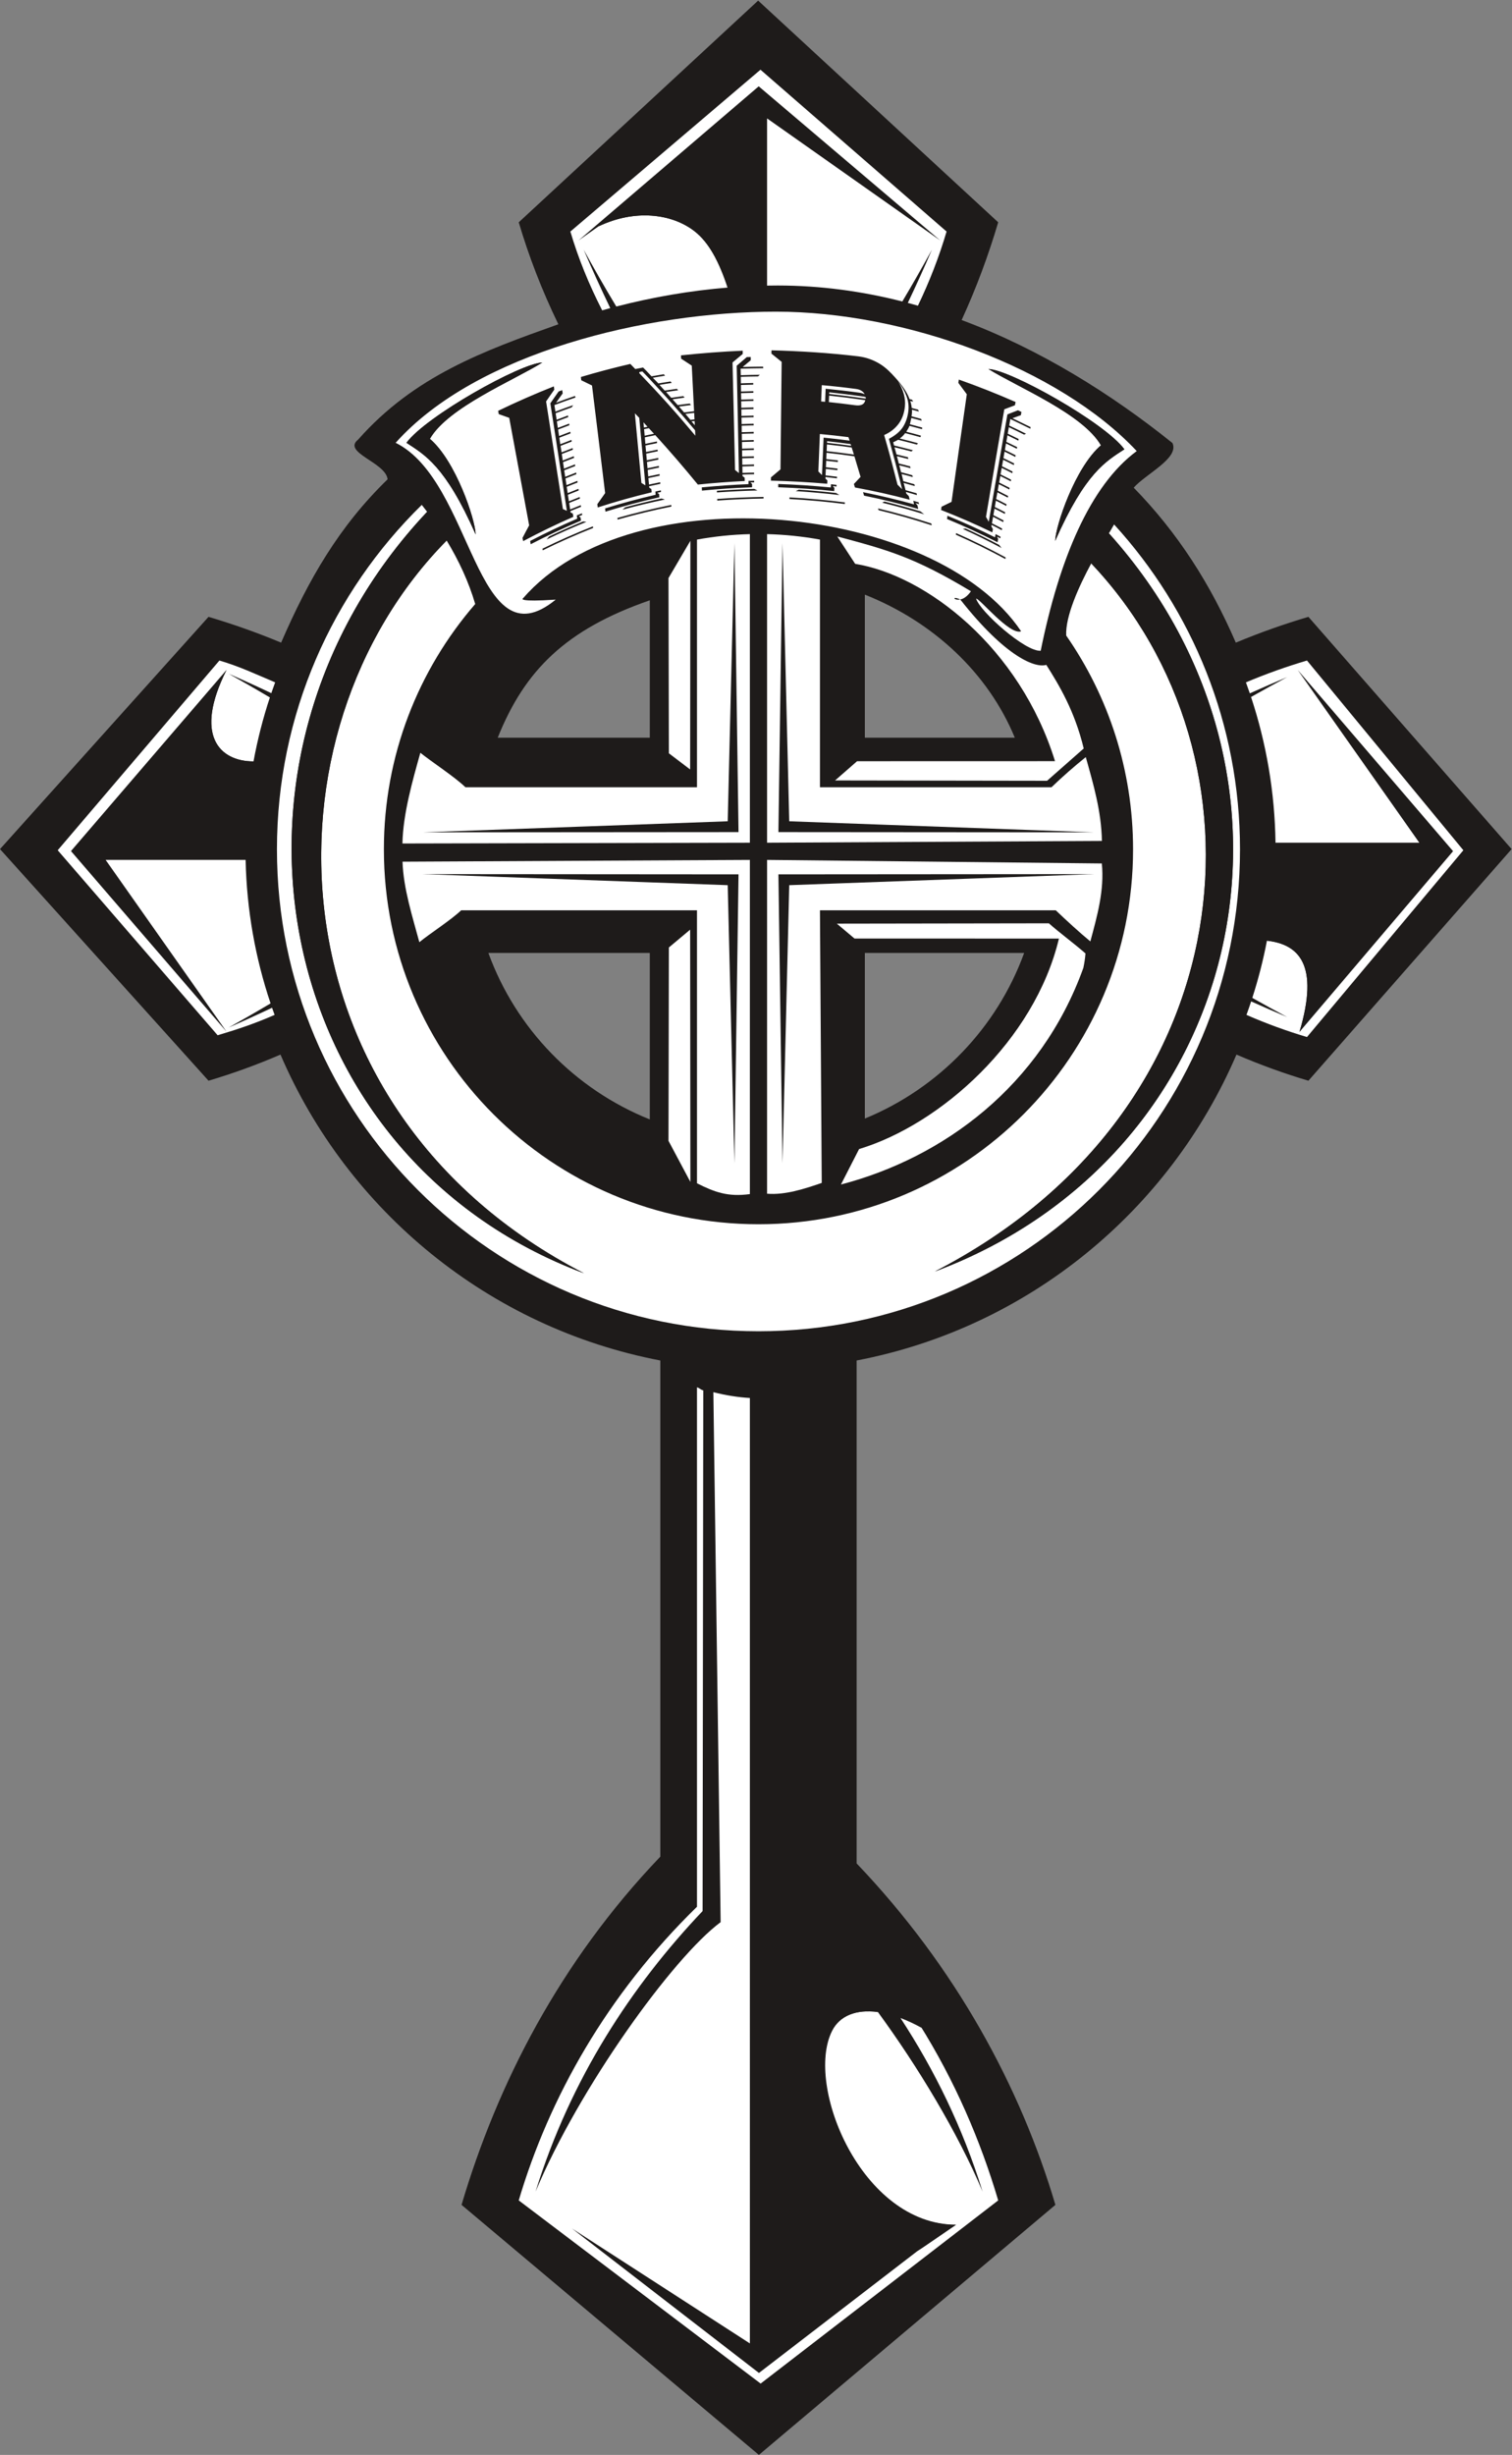 <?xml version="1.0" encoding="UTF-8" standalone="no"?>
<svg
   xmlns:dc="http://purl.org/dc/elements/1.1/"
   xmlns:cc="http://creativecommons.org/ns#"
   xmlns:rdf="http://www.w3.org/1999/02/22-rdf-syntax-ns#"
   xmlns:svg="http://www.w3.org/2000/svg"
   xmlns="http://www.w3.org/2000/svg"
   viewBox="0 0 671.32 1089.107"
   height="1089.107"
   width="671.32"
   xml:space="preserve"
   id="svg2"
   version="1.1"><rect x="0" y="0" width="671.32" height="1089.107" fill="#808080" stroke="none"/><defs
     id="defs6" /><g
     transform="matrix(1.333,0,0,-1.333,0,1089.107)"
     id="g10"><g
       transform="scale(0.1)"
       id="g12"><path
         id="path14"
         style="fill:#1e1b1a;fill-opacity:1;fill-rule:evenodd;stroke:none"
         d="m 4116.27,6031.5 c 80.29,33.53 161.16,61.98 241.79,85.89 l 676.82,-773 -676.82,-770.86 c -79.91,23.69 -160.04,52.62 -239.63,86.98 C 3894.89,4140.16 3423.75,3751.43 2853.29,3642.4 V 1968.55 C 3183.54,1622.6 3398.77,1225.23 3515.31,832.148 L 2527.69,0 1537.32,832.148 c 119.09,401.642 326.09,807.752 662.03,1158.922 V 3642.4 c -570.49,109.01 -1041.6,497.79 -1265.147,1018.11 -79.598,-34.36 -159.73,-63.29 -239.637,-86.98 L 0,5344.39 l 694.566,773 c 80.629,-23.91 161.489,-52.36 241.789,-85.89 90.985,209.97 192.745,386.52 354.655,543.58 -6.03,56.6 -152.53,89.06 -98.14,132.24 187.13,211.63 418.01,295.29 666.9,383.77 -54.55,112.21 -98.33,226.02 -131.95,339.4 l 797.39,737.85 799.59,-737.85 c -32.2,-108.64 -72.39,-217.68 -121.78,-325.32 261.21,-97.1 498.64,-246.11 702.19,-409.33 23.4,-50.59 -88.19,-102.17 -129.08,-148.57 146.67,-150.14 255.48,-320.39 340.14,-515.77 z m -1235.62,159.71 v -476.05 h 499.47 c -88.51,214.59 -271.06,385.49 -499.47,476.05 z m 530.63,-1192.4 h -530.63 v -551.26 c 245.9,100.91 439.81,301.55 530.63,551.26 z M 2164.31,4444.7 v 554.11 h -537.66 c 91.69,-252.07 288.41,-454.18 537.66,-554.11 z m -506.5,1270.46 h 506.5 v 457.3 c -279.91,-97 -416.63,-233.22 -506.5,-457.3 v 0" /><path
         id="path16"
         style="fill:#ffffff;fill-opacity:1;fill-rule:evenodd;stroke:none"
         d="m 2497.69,6392.65 c -59.99,-1.49 -118.82,-7.69 -176.15,-18.15 v -824.27 h -771.2 c -37.16,35.68 -111.29,83.47 -150.22,114.7 -25.53,-90.85 -57.8,-203.27 -59.69,-301.83 l 1157.26,2.55 v 1027 z m -1089.21,-992.48 1015.38,36.8 22.41,925.76 13.59,-961.76 -1051.38,-0.8 v 0" /><path
         id="path18"
         style="fill:#ffffff;fill-opacity:1;fill-rule:evenodd;stroke:none"
         d="m 2497.69,5308.4 -1156.93,-5.92 c 2.75,-89.49 33.67,-184.82 56,-267.91 35.13,28.87 105.62,73.83 139.32,106.13 h 785.46 v -908.57 c 58.35,-29.35 102.95,-45.99 176.15,-35.92 V 5308.4 Z m -1089.21,-47.27 1015.38,-36.81 22.41,-925.75 13.59,961.76 -1051.38,0.8 v 0" /><path
         id="path20"
         style="fill:#ffffff;fill-opacity:1;fill-rule:evenodd;stroke:none"
         d="m 2737,4233.4 -5.91,907.3 h 785.45 c 33.71,-32.31 80.03,-74.7 115.16,-103.58 22.32,83.1 47.33,169.95 38.24,259.44 l -1115,11.84 V 4197.49 c 59.98,-5.03 124.73,16.17 182.06,35.91 z m 907.14,1027.73 -1015.37,-36.81 -22.41,-925.75 -13.61,961.76 1051.39,0.8 v 0" /><path
         id="path22"
         style="fill:#ffffff;fill-opacity:1;fill-rule:evenodd;stroke:none"
         d="m 3710.82,6424.87 c 260.47,-285.16 419.37,-664.68 419.37,-1081.33 0,-885.8 -718.08,-1603.87 -1603.88,-1603.87 -885.79,0 -1603.872,718.07 -1603.872,1603.87 0,449.26 184.792,855.3 482.422,1146.48 l 0.13,-0.16 0.15,-0.21 c 5.94,-7.51 11.79,-15.08 17.55,-22.72 C 649.797,5647.15 898.684,4324.07 1945.08,3932.7 888.125,4477.25 856.316,5732.29 1487.71,6371.33 c 40.68,-66.98 73.49,-137.69 95.14,-211.28 -189.55,-218.84 -304.23,-504.27 -304.23,-816.51 0,-689.09 558.61,-1247.7 1247.69,-1247.7 689.09,0 1247.71,558.61 1247.71,1247.7 0,264.5 -82.32,509.78 -222.72,711.63 -3,64.42 42.53,164.33 83.36,240.06 610.25,-643.38 525.38,-1817.67 -520.68,-2356.62 1033.71,386.64 1317.79,1636.33 579.45,2456.82 1.9,2.96 2.95,4.57 2.95,4.57 l 14.44,24.87 v 0" /><path
         id="path24"
         style="fill:#ffffff;fill-opacity:1;fill-rule:evenodd;stroke:none"
         d="m 916.406,5899.31 c -67.515,28.52 -117.781,52.58 -185.609,72.69 l -538.606,-631.45 532.68,-615.71 c 67.234,19.93 122.824,38.5 189.758,67.75 -2.879,7.9 -5.699,15.83 -8.457,23.78 -48.164,-22.88 -96.317,-44.82 -144.457,-65.79 46.492,26.03 92.992,52.56 139.5,80.26 -50.594,150.42 -79.543,310.25 -83.106,477.56 H 351.852 l 402.675,-571.66 -518.132,601.07 518.132,602.84 c -109.683,-218.15 -23.597,-304.27 89.864,-304.44 13.386,72.79 31.664,143.92 54.476,212.89 -45.73,27.2 -91.445,53.28 -137.152,78.87 47.308,-20.61 94.625,-42.15 141.945,-64.59 4.113,12.05 8.36,24.02 12.746,35.93 v 0" /><path
         id="path26"
         style="fill:#ffffff;fill-opacity:1;fill-rule:evenodd;stroke:none"
         d="m 3057.44,7152.97 c 38.69,80.88 70.18,161.62 95.42,246.75 l -619.86,538.6 -633.23,-538.6 c 26.86,-90.58 62,-176.15 105.91,-262.25 8.95,2.53 17.95,4.99 26.94,7.4 -31.19,64.83 -60.72,129.64 -88.53,194.43 34.76,-63.02 70.43,-126.06 108.67,-189.12 121.92,31.5 246.44,52.86 370.79,63.07 -28.51,86.29 -62.26,149.85 -109.47,186.94 -76.17,59.83 -200.5,74.4 -320.63,16.69 l 0.04,0.03 504.2,355.16 -570.75,-402.04 600.17,513 604.55,-513 -576.72,406.24 V 7219.8 c 11.85,0.2 23.69,0.35 35.52,0.35 142.68,0 281.4,-19.2 415.01,-53.14 34.43,57.45 66.85,114.88 98.53,172.29 -25.33,-59 -52.07,-118.01 -80.21,-177.05 11.26,-2.99 22.47,-6.09 33.65,-9.28 v 0" /><path
         id="path28"
         style="fill:#ffffff;fill-opacity:1;fill-rule:evenodd;stroke:none"
         d="m 3670.27,5371.57 c -1.89,98.56 -28.23,188.11 -53.77,278.96 -38.93,-31.23 -77.06,-64.62 -114.21,-100.3 h -771.2 v 824.27 c -57.34,10.46 -116.16,16.66 -176.15,18.15 v -1027 l 1115.33,5.92 z m -26.13,28.6 -1015.37,36.8 -22.41,925.76 -13.61,-961.76 1051.39,-0.8 v 0" /><path
         id="path30"
         style="fill:#ffffff;fill-opacity:1;fill-rule:evenodd;stroke:none"
         d="M 2321.54,1824.36 C 2021.2,1531.54 1828.71,1187.3 1727.82,847.012 l 805.73,-609.629 791.25,609.629 c -58.67,197.948 -143.83,397.248 -262.96,586.948 2.63,-4.19 5.27,-8.41 7.89,-12.63 -24.41,13.47 -47.94,24.33 -70.41,32.73 112.54,-171.7 207.1,-363.96 273.47,-577.869 -81.68,194.789 -217.23,418.499 -348.53,597.499 -73.82,10.1 -128.93,-12.93 -154.2,-63.06 -91.52,-181.61 97.47,-644.673 413.04,-645.2 l -128.37,-87.754 98.78,75.918 -625.61,-480.84 -622.81,480.84 592.6,-382.559 V 3517.58 c -40.63,2.42 -81.21,9.02 -121.64,19.37 l 24.23,-1763.84 v 0 C 2240.08,1654.14 1928,1220.06 1783.8,876.191 c 116.79,376.369 320.79,685.739 556.41,933.849 l 2.25,1732.85 c -10.93,3.16 -10.01,6.6 -20.92,10.29 V 1824.36 Z m 739.02,-388.34 c -6.01,9.53 -11.34,18 0,0 z m -141.28,44.45 c -2.62,3.53 -5.24,7.07 -7.85,10.58 2.61,-3.51 5.23,-7.05 7.85,-10.58 z m -9.89,13.32 c -7.5,10.08 -10.27,13.79 0,0 v 0" /><path
         id="path32"
         style="fill:#ffffff;fill-opacity:1;fill-rule:evenodd;stroke:none"
         d="m 4149.92,5899.31 c 67.51,28.52 135.54,52.58 203.37,72.69 l 520.84,-631.45 -520.84,-621.64 c -67.23,19.94 -134.66,44.43 -201.59,73.68 5.42,14.87 10.64,29.84 15.62,44.9 39.95,-17.98 79.91,-35.34 119.84,-52.06 -38.66,20.8 -77.32,41.94 -116.01,63.77 20.01,61.94 36.36,125.44 48.79,190.37 106.07,-11.96 175.17,-79.39 108.38,-303.65 l 511.57,601.55 -517.49,603.18 405.03,-575 h -478.99 c -2.3,168.57 -30.75,332.12 -81.49,484.99 40.08,22.68 80.15,44.6 120.21,66.15 -41.42,-17.34 -82.84,-35.36 -124.28,-54.06 -4.18,12.27 -8.49,24.46 -12.96,36.58 v 0" /><path
         id="path34"
         style="fill:#1e1b1a;fill-opacity:1;fill-rule:evenodd;stroke:none"
         d="m 4248.21,5308.4 c 161.13,0 322.24,0 483.36,0 l -403.25,-572.48 c 66.79,224.26 -2.31,291.69 -108.38,303.65 16.68,87.14 26.32,176.85 28.27,268.83 v 0" /><path
         id="path36"
         style="fill:#1e1b1a;fill-opacity:1;fill-rule:evenodd;stroke:none"
         d="m 844.391,5636.21 c -113.457,0.16 -199.547,86.29 -89.864,304.44 l -405.031,-575 h 468.395 c 1.254,91.99 10.297,182.48 26.5,270.56 v 0" /><path
         id="path38"
         style="fill:#1e1b1a;fill-opacity:1;fill-rule:evenodd;stroke:none"
         d="m 3071.2,1421.99 c -24.4,13.46 -47.93,24.34 -70.39,32.74 -85.45,130.37 -181.24,248.88 -282.94,355.97 l -14.09,1733.05 c 9.61,3.09 19.2,6.45 28.79,10.1 V 1842.93 c 135.61,-131.29 247.31,-273.3 338.63,-420.94 z m -145.46,52.37 c -73.81,10.09 -128.92,-12.95 -154.19,-63.07 -91.53,-181.6 97.47,-644.688 413.03,-645.196 l -128.36,-87.754 98.77,75.918 -598.56,-386.406 V 3517.66 c 41.95,1.68 66.11,8.04 107.84,19.59 l -6.48,-1763.48 v 0 c 69.46,-51.58 167.46,-162.4 267.95,-299.41 v 0" /><path
         id="path40"
         style="fill:#1e1b1a;fill-opacity:1;fill-rule:evenodd;stroke:none"
         d="m 1993.45,7416.88 0.04,0.03 504.2,355.16 v -554.08 c -24.69,-1.14 -49.41,-2.72 -74.14,-4.74 -28.51,86.29 -62.26,149.85 -109.47,186.94 -76.17,59.83 -200.5,74.4 -320.63,16.69 v 0" /><path
         id="path42"
         style="fill:#ffffff;fill-opacity:1;fill-rule:evenodd;stroke:none"
         d="m 2584.3,7133.09 c 430,0 942.33,-187.16 1201.9,-464.01 -155.82,-114.96 -258.28,-360.94 -319.81,-664.49 -50.94,-4.44 -202.41,130.7 -215.22,173.36 10.69,2.21 112.23,-123.4 150.02,-108.72 -283.04,421.57 -1294.67,530.75 -1660.1,108.73 0,0 -15.9,-11.75 109.87,-3.28 -268.08,-219.26 -273.58,393.33 -533.13,521.93 268.4,300.01 836.46,436.48 1266.47,436.48 z m 930.29,-762.9 c 1.22,49.49 66.02,244.17 152.44,318.01 -60.51,104.97 -278.09,193.85 -374.59,253.98 72.1,-2.14 387.69,-178.63 452.61,-267.18 -60.4,-39.74 -129.48,-76.37 -230.46,-304.81 z m -1930.3,21.6 c -1.22,49.49 -66.01,244.17 -152.45,318.01 60.51,104.97 278.1,193.84 374.6,253.99 -72.11,-2.15 -387.69,-178.64 -452.61,-267.18 60.4,-39.75 129.47,-76.38 230.46,-304.82 z m 351.16,91.92 c -12.14,-4.86 -23.74,-9.59 -35.51,-14.31 0.17,-1.67 0.35,-3.27 0.71,-4.86 2.32,-1.26 4.81,-2.37 7.31,-3.41 0.72,-3.61 1.25,-7.23 1.79,-10.84 -57.11,-24.94 -112.6,-51.9 -167.2,-80.94 -0.72,3.61 -1.43,7.22 -2.14,10.84 7.13,13.75 14.45,27.65 22.13,41.61 -11.25,59.62 -22.23,119.31 -33.2,178.91 -10.98,59.63 -22.12,119.3 -33.19,178.98 -11.6,4.1 -23.38,8.2 -34.97,12.44 -0.72,3.61 -1.43,7.23 -1.97,10.91 60.67,29.32 122.59,56.49 185.59,81.43 0.35,-3.68 0.88,-7.3 1.42,-10.9 -9.1,-13 -18.38,-26.07 -27.3,-39.34 9.28,-59.68 18.74,-119.43 28.01,-179.11 9.28,-59.69 18.75,-119.37 28.02,-179.05 4.28,-1.95 8.75,-3.82 13.2,-5.7 -9.09,59.54 -18.19,119.22 -27.47,178.77 -9.29,59.55 -18.2,119.22 -27.66,178.84 8.92,13.14 18.37,26.27 27.66,39.47 3.93,1.46 7.84,2.92 11.95,4.44 0.54,-3.68 1.07,-7.3 1.61,-10.91 -7.68,-10.42 -14.99,-20.77 -22.13,-31.05 20.7,7.78 41.93,15.42 63.17,22.58 0.54,-1.74 0.89,-3.48 1.61,-5.14 -23.74,-7.92 -47.12,-16.54 -70.31,-25.23 1.07,-7.22 2.14,-14.52 3.39,-21.75 19.63,7.38 39.26,14.74 59.06,21.55 -1.6,-2.43 -3.21,-4.87 -4.82,-7.3 -18.01,-6.39 -35.86,-12.99 -53.53,-19.66 1.07,-7.23 2.15,-14.45 3.39,-21.68 12.49,4.73 25.16,9.52 37.83,14.31 0.36,-1.81 0.54,-3.61 0.9,-5.42 -12.67,-4.79 -25.53,-9.58 -38.01,-14.31 1.07,-7.29 2.32,-14.52 3.21,-21.74 12.49,4.72 25.16,9.51 37.83,14.31 0.18,-1.81 0.54,-3.61 0.71,-5.43 -12.49,-4.79 -25.16,-9.58 -37.65,-14.3 1.07,-7.23 2.32,-14.45 3.22,-21.68 12.48,4.72 24.98,9.52 37.46,14.31 0.37,-1.81 0.54,-3.68 0.9,-5.42 -12.67,-4.86 -25.16,-9.59 -37.48,-14.31 1.08,-7.3 2.15,-14.52 3.22,-21.74 12.31,4.72 24.8,9.51 37.3,14.3 0.17,-1.8 0.53,-3.68 0.7,-5.42 -12.49,-4.86 -24.8,-9.58 -37.11,-14.31 1.07,-7.29 2.14,-14.45 3.39,-21.67 12.13,4.72 24.63,9.44 36.94,14.31 0.18,-1.81 0.53,-3.68 0.71,-5.42 -12.31,-4.87 -24.62,-9.59 -36.93,-14.31 1.24,-7.31 2.13,-14.52 3.21,-21.75 12.13,4.73 24.44,9.44 36.76,14.32 0.35,-1.82 0.89,-3.63 1.07,-5.43 -12.49,-4.8 -24.81,-9.59 -36.94,-14.31 1.07,-7.23 2.14,-14.52 3.21,-21.68 12.13,4.72 24.27,9.45 36.76,14.31 0.18,-1.87 0.54,-3.68 0.71,-5.49 -12.48,-4.79 -24.44,-9.58 -36.76,-14.31 1.07,-7.23 2.32,-14.45 3.39,-21.68 12.14,4.73 24.09,9.52 36.4,14.32 0.37,-1.81 0.54,-3.62 0.9,-5.42 -12.31,-4.8 -24.27,-9.59 -36.4,-14.31 1.07,-7.44 2.14,-14.88 3.38,-22.23 11.96,4.71 23.92,9.44 36.23,14.3 0.18,-1.87 0.54,-3.68 0.71,-5.48 -12.13,-4.8 -24.08,-9.59 -36.22,-14.32 1.25,-7.02 2.14,-14.1 3.21,-21.12 11.96,4.72 23.74,9.52 35.87,14.31 0.35,-1.8 0.53,-3.61 0.89,-5.42 -12.13,-4.86 -23.91,-9.59 -36.04,-14.31 1.25,-7.22 2.32,-14.52 3.39,-21.75 11.95,4.73 23.73,9.52 35.86,14.32 0.18,-1.81 0.54,-3.62 0.72,-5.43 -12.13,-4.86 -23.73,-9.59 -35.69,-14.3 1.07,-7.23 2.14,-14.46 3.21,-21.68 11.78,4.72 23.56,9.45 35.51,14.31 0.36,-1.81 0.54,-3.68 0.9,-5.42 z m 3.74,-27.17 c -3.92,-1.59 -7.85,-3.2 -11.6,-4.72 2.14,-1.04 3.93,-2.16 6.07,-3.27 0.54,-3.68 1.07,-7.3 1.61,-10.91 -57.11,-24.03 -112.96,-50.3 -167.57,-78.64 -0.71,3.54 -1.24,7.15 -1.95,10.84 51.39,26.68 103.49,51.41 156.85,74.27 -0.54,3.61 -1.08,7.22 -1.43,10.84 5.71,2.29 11.6,4.65 17.31,7.01 0.35,-1.8 0.54,-3.61 0.71,-5.42 z m 14.1,-23.06 c -44.97,-18.21 -89.04,-37.73 -132.41,-58.58 2.5,3.13 5.35,6.39 8.03,9.8 37.12,17.65 75.13,34.46 113.49,50.16 3.57,-0.41 7.5,-0.97 10.89,-1.38 z m 22.3,-20.29 c -56.92,-22.51 -113.13,-47.46 -167.91,-74.42 -0.36,1.74 -0.54,3.55 -0.89,5.35 54.78,26.97 110.99,51.91 168.09,74.42 0.18,-1.81 0.53,-3.62 0.71,-5.35 z m 340.47,307.1 c -0.35,5.98 -0.71,11.95 -0.89,17.92 -24.8,29.6 -50.01,58.74 -75.48,87.55 -25.39,28.72 -51.74,56.91 -77.8,85.18 -7.5,7.71 -14.99,15.43 -22.31,23.14 -3.03,-0.63 -6.24,-1.19 -9.1,-1.81 -0.71,-1.11 -1.25,-2.15 -1.78,-3.19 32.12,-33.63 64.25,-67.68 95.29,-102.35 31.24,-34.88 61.91,-70.38 92.07,-106.44 z m -166.49,-27.17 c 12.86,2.71 25.7,5.35 38.55,7.92 0.18,-1.81 0.36,-3.68 0.36,-5.41 -12.68,-2.58 -25.7,-5.22 -38.55,-7.92 0.72,-7.23 1.43,-14.46 2.14,-21.68 12.68,2.7 25.52,5.35 38.2,7.92 0.17,-1.81 0.35,-3.68 0.53,-5.42 -12.67,-2.57 -25.7,-5.21 -38.37,-7.92 0.71,-7.43 1.43,-14.87 1.96,-22.24 12.67,2.71 25.52,5.35 38.19,7.86 0,-1.81 0.18,-3.62 0.36,-5.43 -12.67,-2.57 -25.34,-5.2 -38.01,-7.91 0.71,-7.03 1.25,-14.11 1.78,-21.13 12.67,2.71 25.34,5.35 37.84,7.92 0.17,-1.8 0.35,-3.61 0.53,-5.42 -12.49,-2.57 -25.34,-5.21 -37.83,-7.92 0.71,-7.22 1.25,-14.52 1.96,-21.68 12.49,2.72 25.16,5.36 37.65,7.86 0.18,-1.81 0.18,-3.62 0.36,-5.43 -12.49,-2.56 -24.98,-5.2 -37.47,-7.91 0.71,-7.23 1.25,-14.46 1.96,-21.61 12.31,2.71 24.81,5.34 37.29,7.84 0.18,-1.8 0.18,-3.6 0.36,-5.41 -12.31,-2.57 -24.81,-5.21 -37.29,-7.93 0.18,-1.59 0.36,-3.19 0.53,-4.86 2.15,-1.52 4.64,-3.05 6.97,-4.51 0.35,-3.61 0.7,-7.23 1.06,-10.84 -60.67,-14.45 -120.44,-31.2 -179.69,-50.44 -0.36,3.61 -0.89,7.22 -1.43,10.9 8.56,12.37 17.31,24.53 26.06,36.83 -7.32,59.68 -14.55,119.38 -21.78,179.05 -7.22,59.69 -14.81,119.43 -21.94,179.12 -12.14,5.77 -23.92,11.68 -35.69,17.44 -0.53,3.61 -1.07,7.22 -1.25,10.9 54.25,16.2 109.21,30.64 164.52,43.5 5.53,-5.63 10.89,-11.39 16.6,-17.09 8.56,1.73 17.31,3.4 25.87,5.14 3.39,-3.61 6.96,-7.16 10.53,-10.63 5.89,-6.25 11.6,-12.44 17.67,-18.69 13.38,2.29 26.94,4.59 40.68,6.88 1.43,-1.6 2.86,-3.27 4.47,-4.73 -13.75,-2.36 -27.3,-4.59 -40.87,-6.88 6.25,-6.39 12.49,-12.64 18.56,-18.96 13.56,2.29 27.12,4.59 40.51,6.53 1.24,-1.67 2.32,-3.34 3.74,-4.93 -13.74,-1.95 -27.12,-4.17 -40.69,-6.47 5.72,-6.39 11.78,-12.65 17.5,-18.96 13.38,2.15 26.94,4.09 40.5,5.97 1.25,-1.67 2.86,-3.27 4.29,-4.86 -13.57,-1.95 -26.95,-3.82 -40.33,-5.84 5.53,-6.39 11.59,-12.86 17.31,-19.32 13.38,1.95 26.76,3.83 40.14,5.7 1.25,-1.66 2.86,-3.33 4.29,-4.93 -13.39,-1.88 -26.77,-3.75 -40.15,-5.63 5.71,-6.53 11.59,-12.99 17.31,-19.39 13.2,1.88 26.59,3.69 39.96,5.22 1.25,-1.67 2.68,-3.41 4.29,-5 -13.38,-1.53 -26.77,-3.2 -40.15,-5.08 5.71,-6.6 11.42,-13.06 17.13,-19.52 10.89,1.39 22.13,2.64 33.19,3.89 -1.25,25.29 -2.4,50.65 -3.75,75.94 -1.33,25.23 -2.67,50.58 -3.92,75.94 -11.96,7.79 -23.73,15.57 -35.51,23.28 -0.18,3.61 -0.36,7.22 -0.36,10.91 68.17,7.29 136.69,12.43 205.57,15.56 -0.18,-3.68 -0.18,-7.3 0,-10.91 -11.42,-9.45 -22.84,-18.83 -33.91,-28.28 1.43,-59.68 2.95,-119.36 4.28,-178.98 1.34,-59.61 2.68,-119.22 4.11,-178.84 4.1,-3.47 8.57,-6.88 12.85,-10.28 -1.25,59.47 -2.41,119.09 -3.57,178.56 -1.16,59.48 -2.5,119.09 -3.75,178.63 11.24,9.6 22.31,19.18 33.73,28.84 4.28,0.14 8.56,0.28 13.02,0.28 0,-3.62 0,-7.23 0,-10.84 -9.09,-7.43 -18.02,-14.94 -26.94,-22.44 22.66,0.76 45.33,0.97 67.98,1.25 0.36,-1.81 0.54,-3.61 0.73,-5.42 -25.17,-0.28 -50.33,-0.7 -75.49,-1.53 0.18,-7.23 0.35,-14.52 0.53,-21.68 21.24,0.77 42.29,1.18 63.53,1.39 -1.96,-1.87 -4.1,-3.75 -6.07,-5.49 -19.27,-0.2 -38.54,-0.69 -57.46,-1.32 0.18,-7.29 0.36,-14.45 0.36,-21.68 13.56,0.49 27.3,0.98 41.22,1.18 0,-1.87 0,-3.68 0,-5.42 -13.92,-0.21 -27.48,-0.69 -41.04,-1.18 0,-7.29 0.36,-14.52 0.36,-21.74 13.56,0.48 27.12,0.97 40.86,1.18 0,-1.81 0,-3.61 0.18,-5.42 -13.92,-0.21 -27.48,-0.69 -41.04,-1.18 0.18,-7.23 0.35,-14.45 0.53,-21.61 13.38,0.49 26.76,0.97 40.69,1.11 0,-1.8 0,-3.61 0,-5.42 -13.74,-0.13 -27.31,-0.62 -40.69,-1.11 0.18,-7.3 0.36,-14.52 0.36,-21.75 13.38,0.49 26.76,0.98 40.5,1.18 0,-1.87 0,-3.68 0,-5.41 -13.74,-0.21 -26.94,-0.7 -40.32,-1.18 0.18,-7.23 0.18,-14.46 0.35,-21.68 13.21,0.48 26.59,0.97 40.16,1.18 0,-1.81 0.18,-3.68 0.18,-5.42 -13.75,-0.21 -26.95,-0.69 -40.16,-1.18 0,-7.23 0.18,-14.45 0.36,-21.68 13.2,0.49 26.41,0.97 39.97,1.11 0,-1.81 0,-3.54 0.18,-5.35 -13.57,-0.21 -26.76,-0.69 -39.97,-1.18 0,-7.23 0.18,-14.45 0.18,-21.68 13.2,0.49 26.4,0.97 39.79,1.18 0,-1.87 0,-3.68 0,-5.48 -13.39,-0.14 -26.59,-0.63 -39.61,-1.12 0,-7.22 0.17,-14.45 0.35,-21.67 13.03,0.48 26.06,0.97 39.44,1.18 0.17,-1.88 0.17,-3.69 0.17,-5.42 -13.38,-0.21 -26.4,-0.69 -39.43,-1.18 0,-7.43 0.17,-14.87 0.35,-22.24 12.85,0.49 25.88,0.98 39.26,1.11 0,-1.8 0,-3.61 0,-5.41 -13.2,-0.15 -26.23,-0.63 -39.26,-1.11 0.19,-7.09 0.36,-14.11 0.36,-21.13 13.03,0.49 25.87,0.97 39.09,1.11 0,-1.8 0,-3.61 0,-5.41 -13.22,-0.14 -26.06,-0.63 -38.91,-1.12 0.18,-7.22 0.18,-14.52 0.36,-21.75 12.85,0.49 25.7,0.98 38.9,1.19 0,-1.88 0,-3.69 0,-5.42 -13.2,-0.21 -26.05,-0.7 -38.72,-1.18 0,-7.23 0.17,-14.46 0.36,-21.61 12.67,0.48 25.51,0.97 38.54,1.11 0,-1.81 0,-3.68 0,-5.42 -13.03,-0.14 -25.7,-0.63 -38.54,-1.11 0,-1.67 0.17,-3.27 0.17,-4.94 2.33,-1.94 4.64,-3.82 7.14,-5.69 0,-3.61 0,-7.23 0.18,-10.84 -52.29,-2.57 -104.21,-6.46 -156.14,-11.88 -23.02,28.14 -46.35,55.96 -69.95,83.37 -23.52,27.34 -47.64,54.2 -71.91,81.15 -11.61,-2.43 -23.38,-4.86 -34.8,-7.22 0.72,-7.3 1.07,-14.52 1.78,-21.75 z m -4.28,48.85 c 0.72,-7.23 1.25,-14.52 1.97,-21.75 10.35,2.16 20.52,4.31 31.04,6.46 -5.88,6.18 -11.41,12.37 -17.13,18.55 -5.35,-1.11 -10.7,-2.15 -15.88,-3.26 z m -8.92,-178.92 c 4.47,-2.7 8.92,-5.34 13.39,-7.99 -3.4,37.39 -6.97,74.83 -10.36,112.22 -3.39,37.44 -6.77,74.83 -10.17,112.35 -4.82,5.06 -9.81,10.07 -14.62,15.07 3.56,-38.56 7.21,-77.2 10.88,-115.82 3.65,-38.64 7.31,-77.2 10.88,-115.83 z m 65.13,-30.15 c -4.1,-0.76 -8.2,-1.67 -12.13,-2.51 1.96,-1.45 3.93,-2.84 5.89,-4.23 0.18,-3.61 0.53,-7.22 0.89,-10.84 -60.67,-13.68 -120.45,-29.66 -179.51,-47.94 -0.53,3.62 -0.9,7.23 -1.25,10.84 55.49,17.23 111.7,32.38 168.27,45.44 -0.18,3.62 -0.53,7.22 -0.71,10.84 6.07,1.32 12.13,2.64 18.2,3.82 0.17,-1.87 0.35,-3.68 0.35,-5.42 z m 13.21,-25.08 c -47.65,-9.87 -94.75,-21.19 -141.33,-34.05 2.85,2.64 5.89,5.43 8.92,8.2 39.97,10.78 80.3,20.57 120.99,29.26 3.92,-1.19 7.67,-2.3 11.42,-3.41 z m 21.59,-23.42 c -60.5,-12.15 -120.27,-26.61 -179.34,-43.35 -0.18,1.73 -0.35,3.54 -0.53,5.35 59.06,16.74 118.84,31.19 179.34,43.36 0.17,-1.81 0.17,-3.62 0.53,-5.36 z m 275.7,80.46 c -4.29,0 -8.57,-0.06 -12.68,-0.14 1.97,-1.73 3.93,-3.54 5.72,-5.27 0,-3.69 0,-7.31 0,-10.91 -55.86,-1.95 -111.53,-5.7 -167.03,-11.12 -0.18,3.54 -0.35,7.15 -0.53,10.84 51.74,5.06 103.67,8.68 155.59,10.84 0,3.61 0,7.15 0,10.76 6.07,0.28 12.5,0.35 18.75,0.42 0,-1.8 0,-3.62 0.18,-5.42 z m 11.24,-26.96 c -45.33,-1.11 -90.29,-3.26 -135.27,-6.53 0,1.81 0,3.61 -0.17,5.49 41.4,2.92 82.62,5.07 124.37,6.32 3.75,-1.73 7.32,-3.47 11.07,-5.28 z m 19.98,-26.75 c -51.57,-0.9 -102.96,-3.12 -154.17,-6.8 0,1.74 -0.18,3.54 -0.18,5.35 51.03,3.68 102.61,5.9 154.35,6.81 0,-1.81 0,-3.62 0,-5.36 z m -260.34,281.68 c 5.52,-6.67 11.06,-13.28 16.77,-19.88 4.64,0.49 9.28,1.05 13.56,1.53 -0.36,7.23 -0.71,14.46 -1.07,21.68 -10,-1.11 -19.45,-2.22 -29.26,-3.33 z m 20.33,-24.95 c 3.58,-4.37 7.5,-8.61 11.07,-12.92 -0.18,4.72 -0.53,9.38 -0.72,14.1 -3.38,-0.41 -6.95,-0.83 -10.35,-1.18 z m -146.32,-17.99 c -4.64,4.93 -9.27,9.86 -13.56,14.87 0.36,-5.84 0.89,-11.61 1.43,-17.37 3.92,0.83 8.03,1.66 12.13,2.5 z m 597.43,-58.71 c -0.36,-7.51 -0.71,-14.88 -0.89,-22.31 30.16,-3.4 60.49,-7.01 90.83,-11.46 -2.68,7.85 -5,15.7 -7.5,23.55 -27.48,3.96 -54.78,7.16 -82.44,10.22 z m -1.25,-27.73 c -0.36,-7.01 -0.53,-14.1 -0.89,-21.11 12.85,-1.4 25.69,-2.86 38.72,-4.39 -0.18,-1.87 -0.18,-3.68 -0.35,-5.49 -13.03,1.54 -25.69,3.06 -38.55,4.45 -0.36,-7.22 -0.71,-14.52 -1.07,-21.68 12.85,-1.39 25.52,-2.91 38.54,-4.44 -0.17,-1.81 -0.35,-3.68 -0.35,-5.42 -13.03,1.52 -25.7,3.05 -38.37,4.45 -0.35,-7.3 -0.71,-14.46 -1.07,-21.68 12.85,-1.39 25.34,-2.92 38.19,-4.45 0,-1.8 -0.18,-3.68 -0.18,-5.42 -12.85,1.53 -25.52,3.06 -38.19,4.45 -0.18,-1.67 -0.18,-3.27 -0.18,-4.94 1.97,-2.22 4.29,-4.37 6.43,-6.59 -0.18,-3.69 -0.36,-7.3 -0.54,-10.91 -62.27,5.42 -124.73,8.82 -187.36,10.35 0,3.61 0,7.23 0,10.83 10.53,8.9 21.23,17.79 31.76,26.76 0.71,59.61 1.34,119.23 1.96,178.83 0.63,59.55 1.43,119.24 1.97,178.92 -11.24,9.17 -22.67,18.34 -34.09,27.51 0,3.61 0,7.23 0.35,10.91 96.55,-2.5 192.8,-8.59 288.55,-20.01 27.21,-3.24 51.08,-12.32 71.92,-25.01 21.26,-12.95 36.8,-29.37 51.57,-45.72 20.66,-22.87 38.18,-45.72 47.82,-71.7 2.68,-0.63 5.54,-1.25 8.21,-1.88 1.25,-2.16 2.49,-4.37 3.57,-6.53 -3.22,0.84 -6.6,1.6 -9.64,2.36 1.42,-4.02 2.41,-8.04 3.21,-11.88 0.81,-3.87 1.43,-7.71 1.79,-11.54 6.95,-1.8 14.09,-3.75 21.23,-5.62 0.72,-2.15 1.61,-4.24 2.5,-6.25 -7.85,2.08 -15.52,4.1 -23.02,6.18 0.19,-3.06 0.19,-5.83 0.19,-8.41 0,-2.64 -0.6,-5.13 -0.73,-7.64 -0.04,-1.11 0,-2.13 -0.35,-2.99 -0.37,-0.9 -0.53,-1.8 -0.71,-2.85 10.7,-2.92 21.59,-5.83 32.29,-8.75 0.54,-2.01 1.25,-4.1 1.78,-6.11 -11.59,3.19 -23.19,6.25 -34.61,9.38 -0.89,-3.41 -1.7,-7.01 -2.32,-10.57 -0.62,-3.52 -1.43,-7.01 -2.49,-10.49 13.74,-3.61 27.29,-7.36 41.03,-11.04 -0.17,-1.81 -0.35,-3.69 -0.54,-5.43 -14.09,3.76 -28,7.51 -41.75,11.19 -1.43,-3.33 -2.73,-6.71 -4.82,-10 -2.01,-3.17 -3.75,-6.46 -5.89,-9.66 16.42,-4.1 32.48,-8.47 48.72,-12.93 -0.53,-1.73 -1.07,-3.54 -1.43,-5.2 -16.95,4.65 -33.9,9.3 -50.85,13.48 -5.54,-7.3 -11.42,-13.21 -18.21,-17.93 20.17,-4.86 40.34,-10.08 60.49,-15.56 -1.06,-1.6 -1.96,-3.13 -3.02,-4.73 -20.88,5.7 -41.76,11.05 -62.64,16.11 -2.85,-1.59 -5.59,-2.95 -8.56,-4.44 -2.56,-1.28 -5.18,-2.63 -8.03,-3.89 1.07,-3.54 1.78,-7.08 2.85,-10.62 20.88,-5.08 41.76,-10.15 62.81,-15.78 -1.78,-1.46 -3.56,-2.85 -5,-4.24 -18.55,5.01 -37.47,9.52 -56.38,14.11 2.32,-7.92 4.46,-15.84 6.77,-23.84 12.5,-3.05 25.17,-6.18 38.02,-9.37 0.35,-2.02 0.89,-4.04 1.25,-5.98 -12.85,3.33 -25.34,6.39 -38,9.52 2.13,-8.2 4.27,-16.26 6.41,-24.39 12.67,-3.13 25.34,-6.25 37.83,-9.73 0.18,-2.01 0.72,-4.03 1.25,-5.97 -12.49,3.54 -25.16,6.67 -37.66,9.73 1.97,-7.65 3.93,-15.43 6.08,-23.07 12.32,-3.06 24.8,-6.53 37.3,-10.07 0.53,-2.02 1.06,-4.1 1.77,-6.05 -12.3,3.47 -24.79,7.01 -37.29,10.08 1.97,-7.86 3.75,-15.85 5.71,-23.7 12.31,-3.4 24.63,-6.87 36.94,-10.35 0.35,-1.95 0.72,-4.03 1.25,-5.98 -12.31,3.55 -24.63,7.02 -37.11,10.42 2.32,-7.99 4.27,-15.98 6.42,-23.96 12.31,-3.55 24.44,-7.02 36.76,-10.5 0.17,-2.01 0.71,-4.02 1.06,-5.97 -12.13,3.54 -24.44,7.01 -36.57,10.49 0.35,-1.81 0.89,-3.54 1.24,-5.42 2.86,-2.85 5.36,-5.63 8.21,-8.55 0.89,-3.96 1.97,-7.99 3.04,-12.01 -60.32,15.98 -120.99,29.66 -182.2,40.78 -1.43,3.82 -2.68,7.64 -3.74,11.54 7.31,7.98 14.81,15.98 22.31,23.75 -6.79,22.93 -13.57,45.8 -20.53,68.51 -31.05,4.52 -61.91,8.27 -92.79,11.74 z m 1.79,38.5 c 0,-1.81 -0.18,-3.62 -0.18,-5.35 26.94,-2.99 53.71,-6.12 80.65,-9.94 -0.71,1.95 -1.42,3.82 -2.31,5.7 -26.06,3.68 -52.11,6.67 -78.16,9.59 z m 250,-159.81 c -7.15,28 -14.29,56.11 -21.6,84 -7.33,28.04 -14.99,55.93 -22.48,83.66 22.13,11.67 38.17,25.14 47.83,41.06 9.6,15.83 15.06,33.57 17.12,53.09 1.69,15.91 -0.46,32.19 -6.77,48.83 -6.35,16.71 -15.53,32.73 -27.48,48.02 17.84,-28.56 25.24,-56.22 22.65,-82.96 -2.24,-23.15 -9.45,-42.66 -21.4,-58.5 -11.97,-15.84 -27.85,-28.21 -47.83,-36.96 7.85,-27.38 15.74,-54.78 23.02,-82.2 7.35,-27.68 14.46,-55.38 21.59,-83.03 5.18,-5.08 10.17,-10.01 15.35,-15.01 z m -279.09,58.99 c 3.74,-3.96 8.03,-7.92 12.13,-11.95 0.9,20.78 1.79,41.55 2.67,62.32 0.91,20.78 1.79,41.55 2.69,62.33 28.73,-2.85 57.64,-6.19 86.72,-10.01 -1.25,3.89 -2.85,7.64 -3.93,11.54 -31.94,4.03 -63.69,7.71 -95.29,10.48 -0.88,-20.84 -1.69,-41.61 -2.49,-62.39 -0.8,-20.77 -1.61,-41.55 -2.5,-62.32 z m 35.86,252.63 c -0.35,-7.23 -0.7,-14.45 -0.89,-21.68 28.91,-3.12 58.01,-6.34 87.08,-10.42 20,-2.8 31.41,2.71 34.27,16.81 -40.33,5.84 -80.3,10.91 -120.46,15.29 z m -24.44,34.74 c -0.71,-18.13 -1.43,-36.2 -2.14,-54.27 4.1,-0.34 8.74,-0.69 13.2,-1.1 0.54,14.44 1.25,28.9 1.79,43.35 37.3,-3.68 74.59,-7.84 111.89,-13.07 7.31,-1.02 13.37,-2.77 18.01,-5.34 -1.78,4.38 -5.31,8.1 -10.17,11.39 -4.78,3.24 -11.05,5.4 -18.55,6.4 -38.01,5.04 -76.02,9.31 -114.03,12.64 z m 49.07,-337.39 c -4.28,0.48 -8.56,1.03 -12.49,1.52 1.79,-2.08 3.57,-4.09 5.35,-6.04 -0.17,-3.68 -0.35,-7.3 -0.53,-10.84 -62.09,6.39 -124.37,10.7 -186.47,12.86 0,3.61 0,7.21 0,10.9 58.52,-1.94 116.88,-5.76 175.22,-11.53 0.18,3.61 0.37,7.23 0.54,10.77 6.07,-0.7 12.49,-1.46 18.57,-2.22 0,-1.81 -0.19,-3.62 -0.19,-5.42 z m 9.46,-28.42 c -48.36,5.69 -96.72,10.08 -145.25,13.13 3.21,1.6 6.78,3.2 10.17,4.79 41.4,-2.64 82.97,-6.39 124.37,-11.11 3.58,-2.3 7.31,-4.52 10.71,-6.81 z m 18.03,-29.81 c -61.21,7.85 -122.6,13.27 -184.16,16.67 0,1.74 0,3.55 0,5.36 61.56,-3.41 123.12,-8.82 184.51,-16.68 -0.18,-1.8 -0.35,-3.61 -0.35,-5.35 z m 69.94,350.8 c 0,2.3 0,4.03 -0.35,5.07 -2.15,0.63 -4.29,1.27 -6.43,1.61 -2.32,0.36 -4.64,0.67 -6.78,0.97 -35.86,5.04 -72.09,9.37 -107.96,13.26 -0.18,-1.8 -0.18,-3.61 -0.35,-5.41 40.68,-4.38 81.19,-9.52 121.87,-15.5 z m 177.55,-351.29 c -4.1,1.25 -8.2,2.51 -11.95,3.62 1.96,-2.5 4.28,-4.93 6.42,-7.51 0.89,-4.03 1.79,-8.12 2.85,-12.23 -59.77,17.3 -119.73,32.03 -180.57,44.41 -1.25,3.81 -2.33,7.64 -3.4,11.6 57.11,-11.47 113.85,-24.94 169.88,-40.51 -0.9,3.96 -1.61,7.92 -2.5,11.88 6.07,-1.74 11.96,-3.47 18.02,-5.28 0.19,-1.94 0.72,-4.03 1.25,-5.98 z m 17.14,-33.83 c -46.22,14.39 -92.79,27.3 -139.9,38.7 2.5,1.25 5.17,2.5 7.67,3.89 40.33,-10.01 80.3,-20.98 119.91,-32.94 4.11,-3.26 8.21,-6.53 12.32,-9.65 z m 25.16,-36.61 c -58.18,19.17 -117.24,35.91 -177.02,50.37 -0.72,1.87 -1.42,3.89 -1.96,5.83 59.78,-14.31 119.01,-30.99 177.37,-50.09 0.36,-2.09 0.89,-4.1 1.61,-6.11 z m 233.22,-16.27 c -11.24,6.12 -22.66,12.09 -33.72,17.65 -0.54,-1.67 -0.72,-3.26 -1.08,-4.93 1.6,-3.06 3.39,-5.98 5.18,-8.97 -0.54,-3.67 -1.25,-7.29 -1.96,-10.9 -55.86,27.1 -112.78,51.9 -170.6,74.42 0.54,3.6 1.07,7.22 1.44,10.83 11.06,5.56 22.12,10.98 33.36,16.26 8.39,59.68 16.95,119.36 25.34,179.05 8.39,59.61 17.14,119.36 25.51,179.05 -9.45,12.78 -18.9,25.36 -28.19,38 0.54,3.62 1.07,7.22 1.79,10.91 63.88,-22.51 126.87,-47.52 188.96,-74.69 -0.89,-3.68 -1.6,-7.3 -2.31,-10.91 -11.96,-4.45 -23.73,-8.82 -35.34,-13.34 -10.16,-59.68 -20.6,-119.36 -30.69,-178.98 -10.07,-59.6 -20.16,-119.29 -30.33,-178.9 2.85,-5.43 6.07,-10.85 9.28,-16.41 10.16,59.55 20.44,119.17 30.87,178.64 10.45,59.55 20.7,119.15 31.23,178.7 11.6,4.65 23.37,9.31 35.15,13.69 3.92,-1.81 7.67,-3.69 11.6,-5.56 -0.72,-3.61 -1.43,-7.23 -1.97,-10.84 -9.45,-3.34 -18.55,-6.53 -28.01,-10.07 19.99,-9.67 39.98,-19.46 60.13,-29.33 -0.17,-1.87 -0.35,-3.75 -0.35,-5.69 -22.3,10.84 -44.43,21.81 -66.74,32.37 -1.42,-7.22 -2.67,-14.52 -3.92,-21.68 18.74,-8.88 37.47,-18.13 56.21,-27.37 -2.33,-0.9 -4.46,-1.88 -6.6,-2.78 -16.96,8.41 -33.91,16.74 -50.69,24.67 -1.06,-7.23 -2.5,-14.45 -3.74,-21.61 11.95,-5.63 24.27,-11.6 36.4,-17.72 -0.35,-1.81 -0.71,-3.61 -1.08,-5.42 -12.12,6.12 -24.25,12.09 -36.21,17.72 -1.25,-7.3 -2.5,-14.52 -3.75,-21.74 11.78,-5.64 23.91,-11.61 36.04,-17.66 -0.35,-1.87 -0.7,-3.68 -1.07,-5.42 -12.13,6.05 -24.09,12.03 -36.04,17.66 -1.25,-7.24 -2.68,-14.46 -3.75,-21.68 11.78,-5.57 23.91,-11.54 35.87,-17.66 -0.36,-1.8 -0.71,-3.68 -1.08,-5.41 -11.95,6.11 -23.9,12.08 -35.85,17.65 -1.26,-7.23 -2.5,-14.53 -3.75,-21.68 11.77,-5.64 23.72,-11.6 35.68,-17.65 -0.35,-1.87 -0.71,-3.68 -1.07,-5.49 -11.96,6.11 -23.73,12.09 -35.52,17.72 -1.42,-7.29 -2.67,-14.45 -3.92,-21.68 11.6,-5.62 23.55,-11.61 35.33,-17.64 -0.35,-1.81 -0.71,-3.69 -1.06,-5.43 -11.78,6.05 -23.56,12.03 -35.33,17.65 -1.25,-7.29 -2.5,-14.52 -3.75,-21.75 11.6,-5.55 23.38,-11.53 35.15,-17.64 -0.36,-1.81 -0.54,-3.55 -0.9,-5.35 -11.59,6.04 -23.36,12.02 -34.97,17.64 -1.42,-7.23 -2.67,-14.52 -3.92,-21.67 11.41,-5.63 23.19,-11.6 34.79,-17.65 -0.36,-1.88 -0.71,-3.69 -0.88,-5.42 -11.61,6.05 -23.38,12.02 -34.99,17.58 -1.06,-7.23 -2.67,-14.45 -3.74,-21.61 11.42,-5.63 23.02,-11.6 34.61,-17.65 -0.35,-1.81 -0.54,-3.68 -0.88,-5.42 -11.61,6.05 -23.38,12.02 -34.8,17.65 -1.43,-7.5 -2.5,-14.86 -4.1,-22.3 11.59,-5.56 23.19,-11.54 34.61,-17.58 -0.18,-1.87 -0.53,-3.69 -0.89,-5.42 -11.61,6.05 -23.2,12.02 -34.62,17.58 -1.07,-7.02 -2.32,-14.11 -3.57,-21.12 11.42,-5.56 22.85,-11.54 34.44,-17.58 -0.36,-1.88 -0.71,-3.69 -1.07,-5.42 -11.42,6.04 -23.01,12.02 -34.44,17.57 -1.06,-7.22 -2.68,-14.52 -3.74,-21.68 11.24,-5.61 22.66,-11.6 34.07,-17.64 -0.35,-1.8 -0.7,-3.61 -1.06,-5.42 -11.43,6.04 -22.84,12.02 -33.91,17.65 -1.6,-7.29 -2.5,-14.45 -3.92,-21.68 11.24,-5.55 22.48,-11.53 33.9,-17.58 -0.36,-1.87 -0.71,-3.68 -1.07,-5.49 z m -5,-27.09 c -3.74,1.94 -7.31,3.96 -11.06,5.84 1.43,-2.72 2.68,-5.36 3.93,-8 -0.71,-3.68 -1.25,-7.29 -1.96,-10.83 -55.15,27.99 -111.35,53.84 -168.28,77.39 0.53,3.62 0.89,7.24 1.43,10.84 53.71,-22.02 106.52,-45.85 158.46,-71.84 0.71,3.62 1.25,7.15 1.78,10.78 5.53,-2.93 11.07,-5.84 16.6,-8.76 -0.36,-1.81 -0.54,-3.62 -0.9,-5.42 z m 4.46,-32.38 c -42.46,22.65 -85.65,43.98 -129.54,63.85 2.85,0.42 6.24,0.83 9.63,1.32 37.48,-16.88 74.78,-35.29 111.35,-54.47 2.86,-3.61 5.71,-7.09 8.56,-10.7 z m 12.5,-36.41 c -53.9,29.18 -109.03,56.21 -164.88,80.95 0.18,1.73 0.52,3.54 0.71,5.35 55.85,-24.74 110.99,-51.77 165.06,-80.95 -0.36,-1.81 -0.72,-3.61 -0.89,-5.35 v 0" /><path
         id="path44"
         style="fill:#1e1b1a;fill-opacity:1;fill-rule:evenodd;stroke:none"
         d="M 1945.08,3932.7 C 898.66,4324.09 649.781,5647.21 1422.73,6466.98 c 16.04,-21.18 40.91,-55.14 66.33,-94.25 C 856.25,5734.12 887.363,4477.64 1945.08,3932.7 v 0" /><path
         id="path46"
         style="fill:#1e1b1a;fill-opacity:1;fill-rule:evenodd;stroke:none"
         d="m 3113.98,3938.61 c 1033.73,386.65 1317.91,1636.43 579.5,2456.91 -8.14,-12.72 -32.5,-51.48 -58.82,-100.29 610.25,-643.38 525.38,-1817.67 -520.68,-2356.62 v 0" /><path
         id="path48"
         style="fill:#ffffff;fill-opacity:1;fill-rule:evenodd;stroke:none"
         d="m 2227.88,5016.97 70.87,59.32 0.8,-839.68 -72.92,136.82 1.25,643.54 v 0" /><path
         id="path50"
         style="fill:#1e1b1a;fill-opacity:1;fill-rule:evenodd;stroke:none"
         d="m 2828.8,5016.97 -70.87,59.32 -0.8,-839.68 72.92,136.82 -1.25,643.54 v 0" /><path
         id="path52"
         style="fill:#ffffff;fill-opacity:1;fill-rule:evenodd;stroke:none"
         d="m 2227.88,5663.21 70.87,-53.76 0.8,761.04 -72.92,-124.01 1.25,-583.27 v 0" /><path
         id="path54"
         style="fill:#1e1b1a;fill-opacity:1;fill-rule:evenodd;stroke:none"
         d="m 2828.8,5663.21 -70.87,-53.76 -0.8,761.04 72.92,-124.01 -1.25,-583.27 v 0" /><path
         id="path56"
         style="fill:#1e1b1a;fill-opacity:1;fill-rule:evenodd;stroke:none"
         d="m 1642.45,6066.38 c 55.93,-10.49 160.74,-6.26 281.9,147.62 44.61,19.14 -47.5,-50.33 -86.11,5.48 102.72,87.34 296.88,161.16 439.71,165.41 L 2201.88,6263.4 C 1924.35,6214 1619.6,5987.09 1538.3,5637.04 l 673.72,-0.18 58.83,-56.75 -706.12,-1.08 -127.68,121.13 c 45.62,135.19 115.88,259.03 205.4,366.22 v 0" /><path
         id="path58"
         style="fill:#ffffff;fill-opacity:1;fill-rule:evenodd;stroke:none"
         d="m 2801.02,4228.07 60.44,118 c 271.1,81.89 584.33,360.72 665.64,700.5 l -680.93,0.19 -58.83,49.54 706.12,1.09 c 38.06,-33.44 83.96,-66.83 122.03,-100.26 -1.21,-15.76 -3.6,-31.72 -6.99,-47.83 -141.24,-393.51 -467.02,-632.31 -807.48,-721.23 v 0" /><path
         id="path60"
         style="fill:#1e1b1a;fill-opacity:1;fill-rule:evenodd;stroke:none"
         d="m 2250.52,4233.06 -56.22,120.21 c -271.1,81.89 -591.53,360.72 -672.84,700.5 l 680.93,0.19 58.83,49.54 -706.11,1.09 c -33.42,-29.35 -89.5,-64.21 -128.46,-94.91 107.99,-369.64 426.2,-686.64 823.87,-776.62 v 0" /><path
         id="path62"
         style="fill:#ffffff;fill-opacity:1;fill-rule:evenodd;stroke:none"
         d="m 3484.97,5957.56 c -34.96,-11.12 -133.37,23.04 -286.76,217.86 -44.6,19.13 -2.9,-28.73 35.72,27.08 -188.75,113.82 -278.17,137.85 -445.13,182.39 l 59.63,-91.13 c 236.49,-38.35 547.92,-277.56 665.62,-656.72 l -659.32,-0.18 -73.23,-63.95 706.12,-1.08 122.03,107.46 c -30.57,126.73 -83.24,212.64 -124.68,278.27 v 0" /><path
         id="path64"
         style="fill:#1e1b1a;fill-opacity:1;fill-rule:evenodd;stroke:none"
         d="m 1584.29,6391.79 c -1.22,49.49 -66.01,244.17 -152.45,318.01 60.51,104.97 278.1,193.84 374.6,253.99 -72.11,-2.15 -387.69,-178.64 -452.61,-267.18 60.4,-39.75 129.47,-76.38 230.46,-304.82 v 0" /><path
         id="path66"
         style="fill:#1e1b1a;fill-opacity:1;fill-rule:evenodd;stroke:none"
         d="m 3514.59,6370.19 c 1.22,49.49 66.02,244.17 152.44,318.01 -60.51,104.97 -278.09,193.85 -374.59,253.98 72.1,-2.14 387.69,-178.63 452.61,-267.18 -60.4,-39.74 -129.48,-76.37 -230.46,-304.81 v 0" /></g></g></svg>